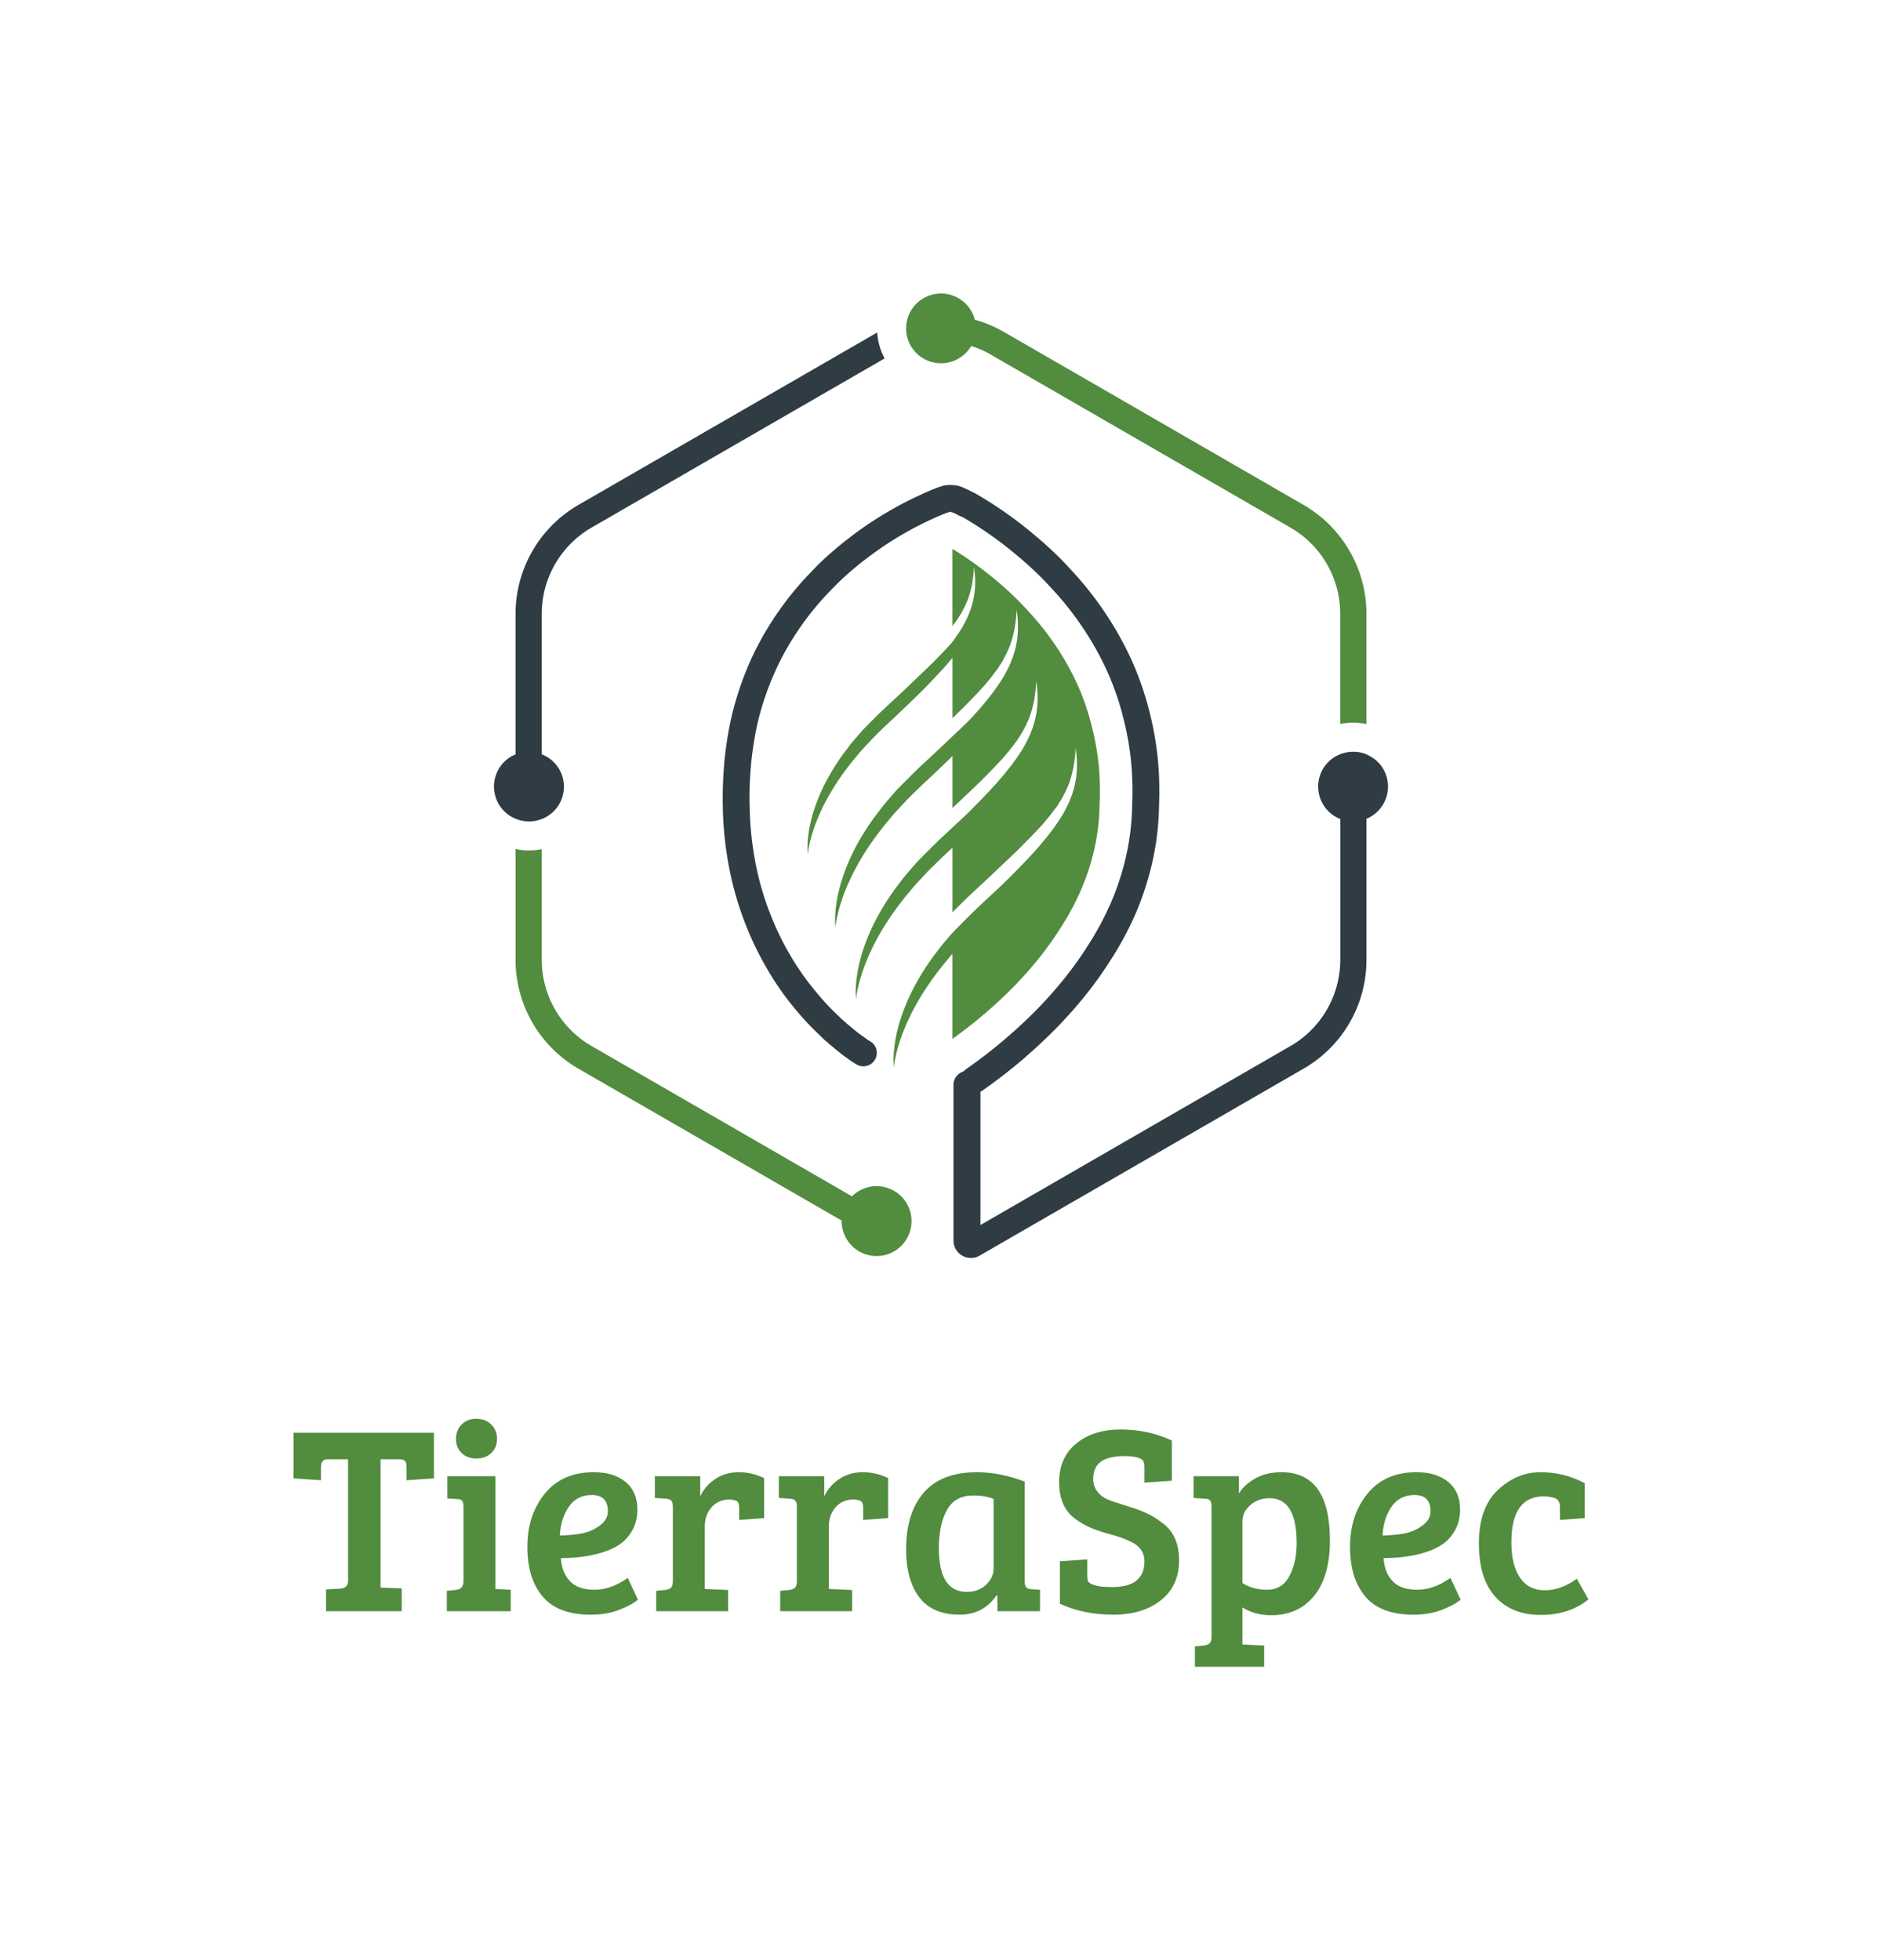 <svg xmlns="http://www.w3.org/2000/svg" viewBox="63.13 42.32 448.74 467.48"><rect x="63.13" y="42.32" width="448.74" height="467.48" fill="#333333" stroke="none"/><rect height="100%" width="100%" x="63.13" y="42.32" fill="rgba(255, 255, 255, 1)"/> <svg xmlns="http://www.w3.org/2000/svg" id="Layer_1" dataName="Layer 1" viewBox="70.53 36.644 858.953 926.736" height="230" width="213.172" y="112.32" x="180.914" preserveAspectRatio="xMinYMin" style="overflow: visible;"><path class="cls-1" d="M848.44,239.82,561.26,74l-1-.55A118.17,118.17,0,0,0,532.5,61.83a33.56,33.56,0,0,0-64.91-.33c0,.12,0,.24-.08.36h0c0,.17-.07.34-.11.5-.09.35-.17.69-.24,1a3.4,3.4,0,0,1-.07.34c-.08.45-.17.89-.23,1.34,0,0,0,.06,0,.09a33.15,33.15,0,0,0-.08,9.59s0,.07,0,.11c.07.48.15,1,.24,1.46,0,.11.05.22.07.33.08.41.16.82.26,1.22.05.21.11.42.16.63s.15.62.24.92.22.7.33,1l.15.49a34,34,0,0,0,2.72,6s.05,0,.05.09h0a33.54,33.54,0,0,0,45.78,12.19A33.28,33.28,0,0,0,529,87.06a90.68,90.68,0,0,1,18.72,8.2L554.21,99,835.87,261.63a95.71,95.71,0,0,1,47.69,82.63v106a60.76,60.76,0,0,1,25.19.13V344.26A121,121,0,0,0,848.44,239.82Z" style="fill: #518c3f;"></path><path class="cls-1" d="M651.67,491.19a255.15,255.15,0,0,0-7-39.46A229,229,0,0,0,630,410a259.13,259.13,0,0,0-20.26-35.64l-.24-.31A263,263,0,0,0,584,342l-.31-.35a290.6,290.6,0,0,0-29.33-28.2A343,343,0,0,0,511,282v74.09c.08-.08.12-.2.2-.28,1.21-1.6,2.39-3.17,3.56-4.69s2.07-3.17,3.05-4.73c2.15-3.06,3.48-6.26,5.16-9.2,1.22-3.09,2.82-5.94,3.6-8.84a70.05,70.05,0,0,0,2.31-8.13,56.12,56.12,0,0,0,1.41-7.12c.31-2.19.59-4.15.82-5.83s.23-3.21.35-4.38c.16-2.39.28-3.64.28-3.64s.11,1.25.39,3.64a71.87,71.87,0,0,1,.7,10.4,64.1,64.1,0,0,1-.27,7.51,60.13,60.13,0,0,1-1.25,8.84c-.43,3.17-1.69,6.38-2.59,9.9-.62,1.68-1.33,3.36-2,5.13A46.37,46.37,0,0,1,524.3,350c-3.2,7-7.82,13.84-12.9,20.84a5.44,5.44,0,0,0-.36.43c-.54.67-1.09,1.33-1.64,2-5.75,6.34-12,12.87-18.74,19.52S476.78,406,469.58,413,455,426.69,447.52,433.65s-14.67,14.28-21.83,21.56c-3.4,3.79-6.72,7.63-10,11.42s-6.1,7.9-9.08,11.73A206,206,0,0,0,391.51,502c-1.1,2-2.12,3.87-3.13,5.83-2.94,5.79-5.4,11.54-7.51,17-1.41,3.59-2.55,7.19-3.64,10.52s-1.8,6.69-2.58,9.74a126.77,126.77,0,0,0-2.55,16.11,78,78,0,0,0-.27,10.45,34.7,34.7,0,0,0,.27,3.63s.08-1.25.43-3.59a102.8,102.8,0,0,1,2.08-10.1c1.05-4.26,2.74-9.34,4.73-15.09,1.14-2.86,2.31-5.87,3.68-9,1.52-3.09,2.81-6.42,4.57-9.74a237.35,237.35,0,0,1,12.13-20.81c4.62-7.2,10-14.4,15.84-21.71,3.05-3.52,5.95-7.28,9.19-10.8s6.65-7,9.9-10.68c7-6.88,14.08-13.84,21.67-20.73,7.36-7,14.71-14.08,21.91-21.12,3.59-3.48,7.12-7,10.52-10.64s6.8-7.08,10.05-10.64c4.34-4.57,8.41-9.31,12.24-14v58c3.33-3.17,6.54-6.3,9.67-9.43q11.14-11,20.69-21.55c2.93-3.64,6.06-7,8.6-10.6,1.33-1.76,2.62-3.48,3.92-5.17s2.26-3.52,3.4-5.2c2.35-3.36,3.79-7,5.67-10.17,1.37-3.4,3.09-6.57,4-9.74a70.84,70.84,0,0,0,2.58-9,61.58,61.58,0,0,0,1.53-7.87c.35-2.42.66-4.57.9-6.45s.27-3.52.39-4.81c.19-2.62.31-4,.31-4l.47,4a79.75,79.75,0,0,1,.74,11.5,59.64,59.64,0,0,1-.31,8.25,57.63,57.63,0,0,1-1.37,9.78c-.47,3.52-1.84,7-2.85,10.91-.67,1.88-1.49,3.76-2.23,5.68a50.65,50.65,0,0,1-2.66,5.82c-3.72,8-9,15.77-14.87,23.75a302.78,302.78,0,0,1-19.87,23.54c-1.13,1.22-2.27,2.47-3.44,3.68-4.93,4.81-10,9.62-15.22,14.51-1.6,1.49-3.2,3.05-4.81,4.58-7.94,7.59-16.15,15.18-24.37,22.84s-16.19,15.81-24.09,23.83c-3.76,4.18-7.43,8.41-11,12.63-2.58,3.09-5,6.3-7.36,9.43a1.48,1.48,0,0,0-.19.27c-.82,1.1-1.64,2.15-2.47,3.21A231.23,231.23,0,0,0,420,564.93a187.86,187.86,0,0,0-11.73,25.15c-1.57,4-2.82,7.94-4,11.62s-2,7.39-2.86,10.75a137.13,137.13,0,0,0-2.78,17.76,77.94,77.94,0,0,0-.31,11.54c.08,2.66.28,4.07.28,4.07s.07-1.45.46-4,1.14-6.38,2.31-11.11,3-10.32,5.21-16.7c1.25-3.13,2.58-6.45,4.06-9.94,1.69-3.36,3.13-7,5.05-10.71a266,266,0,0,1,13.38-23c5.12-7.91,11.15-15.88,17.52-23.94,3.37-3.91,6.57-8.06,10.17-11.93s7.32-7.79,10.91-11.82c7.75-7.55,15.53-15.29,23.9-22.88,6.54-6.22,13.07-12.48,19.48-18.74v50l5.29-5.05c7.94-7.63,15.95-14.86,23.27-22.26s14.35-14.55,20.69-21.55c2.94-3.64,6.06-7,8.61-10.6,1.33-1.76,2.66-3.48,3.91-5.2s2.31-3.48,3.4-5.21c2.35-3.36,3.84-6.92,5.67-10.17,1.37-3.4,3.09-6.53,4-9.74A100.84,100.84,0,0,0,590,424.38c.31-2.42.63-4.57.9-6.45s.27-3.52.35-4.85c.24-2.62.32-4,.32-4s.15,1.41.46,4a78,78,0,0,1,.75,11.5,69.12,69.12,0,0,1-.28,8.29,61.74,61.74,0,0,1-1.4,9.74c-.47,3.52-1.84,7-2.86,10.92-.66,1.87-1.45,3.75-2.23,5.71a50.36,50.36,0,0,1-2.66,5.82c-3.68,8-9,15.73-14.82,23.71-6.07,7.78-12.6,15.84-19.91,23.55-3.6,3.91-7.32,7.86-11.11,11.73s-7.44,7.71-11.35,11.46l-.11.12-.16.16c-4.85,4.61-9.82,9.27-14.83,13.92-3.09,2.9-6.25,5.83-9.38,8.76-8.06,7.55-16,15.61-23.86,23.55l-.24.24a2.75,2.75,0,0,0-.35.43c-3.64,4.06-7.2,8.17-10.64,12.24-3.56,4.22-6.77,8.68-10.05,12.91A231.35,231.35,0,0,0,439.81,634a198.37,198.37,0,0,0-11.73,25.15c-1.57,4-2.78,7.94-4,11.62-1.06,3.79-2,7.39-2.85,10.75a133.75,133.75,0,0,0-2.78,17.76,84.27,84.27,0,0,0-.32,11.54,32.9,32.9,0,0,0,.32,4.07,36.86,36.86,0,0,1,.43-4c.39-2.62,1.13-6.37,2.31-11.11s3-10.32,5.24-16.7c1.25-3.13,2.54-6.45,4-9.94,1.68-3.36,3.13-7,5.08-10.71a260.14,260.14,0,0,1,13.34-23c5.16-7.94,11.15-15.89,17.52-23.94,3.37-3.91,6.58-8.06,10.17-11.93s7.32-7.79,10.92-11.82c7.62-7.43,15.29-15.06,23.58-22.57v62.08c6.18-6.26,12.44-12.48,18.74-18.34,8.22-7.67,16.43-15.26,24.37-22.85s15.92-14.9,23.24-22.29,14.35-14.52,20.69-21.56c2.93-3.64,6.06-7,8.6-10.6,1.33-1.76,2.66-3.48,4-5.16s2.27-3.52,3.37-5.24c2.34-3.33,3.83-6.93,5.71-10.13,1.33-3.45,3.09-6.58,3.95-9.78a76.92,76.92,0,0,0,2.54-9,62.32,62.32,0,0,0,1.57-7.86c.31-2.43.62-4.58.9-6.46s.27-3.52.39-4.81c.19-2.66.31-4,.31-4s.16,1.37.43,4a85.77,85.77,0,0,1,.78,11.5,69.44,69.44,0,0,1-.31,8.3,66,66,0,0,1-1.37,9.74c-.51,3.56-1.88,7.08-2.85,11-.71,1.88-1.49,3.71-2.27,5.67a47.33,47.33,0,0,1-2.66,5.83c-3.68,8-9,15.72-14.83,23.74-6,7.79-12.59,15.8-19.91,23.55-3.6,3.91-7.27,7.82-11.11,11.73s-7.62,7.87-11.61,11.7c-1.65,1.6-3.25,3.21-4.93,4.77l-1.06,1.06c-6.45,6.06-13.06,12.16-19.64,18.3-7.08,6.65-14.08,13.69-21,20.7-.59.58-1.17,1.21-1.76,1.8l-1.29,1.29c-.63.7-1.25,1.4-1.84,2.11A12.19,12.19,0,0,1,511,651v0q-4.16,4.69-8.09,9.39c-3.56,4.22-6.77,8.68-10.06,12.91a231.23,231.23,0,0,0-16.7,26.13,193,193,0,0,0-11.73,25.15c-1.57,4-2.82,7.94-4,11.62s-2,7.39-2.86,10.75a135.21,135.21,0,0,0-2.77,17.76,78.22,78.22,0,0,0-.32,11.54,32.9,32.9,0,0,0,.32,4.07,33.91,33.91,0,0,1,.43-4c.39-2.62,1.13-6.38,2.3-11.11s3-10.32,5.25-16.7c1.21-3.13,2.54-6.45,4-9.94,1.69-3.36,3.13-7,5.09-10.71a255.26,255.26,0,0,1,13.34-23c5.16-7.94,11.15-15.88,17.52-23.94,2.78-3.21,5.4-6.57,8.29-9.82v81.75A450.81,450.81,0,0,0,561,711.42a366,366,0,0,0,28.36-30.32,316.87,316.87,0,0,0,25.07-34.18l.23-.4a245.91,245.91,0,0,0,19.87-36.84,222.76,222.76,0,0,0,14-44.91,205.61,205.61,0,0,0,3.75-34.3l.16-5.13A279.6,279.6,0,0,0,651.67,491.19Z" style="fill: #518c3f;"></path><path class="cls-1" d="M446.82,895.54a33.31,33.31,0,0,0-25.45,3.35,33.75,33.75,0,0,0-6.9,5.26l-24.58-14.21L164.13,759.62A95.71,95.71,0,0,1,116.44,677V570.56a64,64,0,0,1-12.29,1.21,59.62,59.62,0,0,1-12.9-1.39V677a121,121,0,0,0,60.31,104.43L378.75,912.53l25.83,14.91a33.56,33.56,0,1,0,42.24-31.9Z" style="fill: #518c3f;"></path><path class="cls-2" d="M438.74,74.06,151.56,239.82A121.05,121.05,0,0,0,91.25,344.26V479.57a32.78,32.78,0,0,0-3.92,1.78,33.48,33.48,0,0,0,9.78,61.79l.85.16a32.75,32.75,0,0,0,6.19.65,33.3,33.3,0,0,0,5.73-.55c.4-.07.79-.16,1.18-.24a33.38,33.38,0,0,0,4.74-1.36c.21-.08.43-.1.64-.19v0a32.86,32.86,0,0,0,4.44-2.12,33.36,33.36,0,0,0-4.44-60.09V344.26a95.71,95.71,0,0,1,47.69-82.63L445.84,99A60.19,60.19,0,0,1,438.74,74.06Z" style="fill: #2f3c44;"></path><path class="cls-2" d="M925,493.63a33.19,33.19,0,0,0-16.2-14.06v-.12a24.28,24.28,0,0,0-3.82-1.32c-.13,0-.23-.1-.36-.13s-.36-.05-.53-.09a33.51,33.51,0,0,0-5.48-.91c-.62-.05-1.24,0-1.86,0a33,33,0,0,0-4.22.13c-.7.07-1.39.18-2.09.29a33.07,33.07,0,0,0-3.79.89c-.76.22-1.51.42-2.25.7-.26.09-.53.14-.79.24v.12a32.87,32.87,0,0,0-4.45,2,33.49,33.49,0,0,0,4.45,60.2V677a95.71,95.71,0,0,1-47.69,82.63l-298,172.07V803.78l1.72-1.16a498.1,498.1,0,0,0,61.05-50.15,418.28,418.28,0,0,0,32.71-34.93,369.91,369.91,0,0,0,29.23-39.9,306.82,306.82,0,0,0,24.36-45.19A281.35,281.35,0,0,0,704.53,576a257.66,257.66,0,0,0,4.87-43.7l.14-5.2a331.55,331.55,0,0,0-1-40.92,308.79,308.79,0,0,0-8.44-48.48,297.5,297.5,0,0,0-18.37-51.87,326.88,326.88,0,0,0-55.63-82.44,340.51,340.51,0,0,0-34.89-33.54,385.75,385.75,0,0,0-58.5-41.29,13.18,13.18,0,0,0-1.21-.6,13.77,13.77,0,0,0-1.76-.74l-1.25-.65a9.9,9.9,0,0,0-3-1.54l-1.11-.46a22.86,22.86,0,0,0-2.23-1.07,10.73,10.73,0,0,0-2.13-.92,23.79,23.79,0,0,0-7.93-1.81,31.57,31.57,0,0,0-9.89.55l-2.64.79a6.62,6.62,0,0,1-.79.23c-3.53,1.21-10.58,4-19.07,8a350.73,350.73,0,0,0-68.85,41.85c-14.42,11.23-25.79,21.43-35.81,32.2a300.6,300.6,0,0,0-56.46,81.42A302.14,302.14,0,0,0,299,442.33a344.4,344.4,0,0,0-7.28,45.89,5.45,5.45,0,0,0-.05,1l0,.46c-.05.24-.05.51-.1.75a378.94,378.94,0,0,0-1.16,40.13,328.19,328.19,0,0,0,4.32,47.87,308.17,308.17,0,0,0,39.53,109.4A271.7,271.7,0,0,0,355,718.14c.93,1.16,1.86,2.32,2.79,3.43l2.32,2.88a3,3,0,0,0,.6.74c1.16,1.35,2.09,2.37,3,3.53.32.42.69.83,1.07,1.25l1.25,1.35c.6.69,1.16,1.3,1.72,1.85,1.8,2.18,3.52,4,5.19,5.71,3.62,3.8,7,7.1,10.58,10.53,1,.93,2.18,2.09,3.39,3.29l.65.61a11.56,11.56,0,0,0,1.57,1.39,8.38,8.38,0,0,1,1.58,1.34c.32.33,1.11,1,1.44,1.3,1,.84,1.9,1.63,2.78,2.32,5,4.18,8.31,6.87,10.72,8.68,1.81,1.44,3.43,2.55,4.87,3.52l.32.24.79.6a84.86,84.86,0,0,0,7.24,4.73,12.92,12.92,0,1,0,12.53-22.59c-1.21-.65-2.55-1.63-4.5-3a12.09,12.09,0,0,0-1.44-1.11c-1.25-.84-2.37-1.54-3.94-2.79-2.83-2.13-6.13-4.82-10.16-8.26l-.38-.27a7.81,7.81,0,0,0-1.11-.93l-1.07-.93a45.42,45.42,0,0,0-3.48-3.06l-.37-.28c-1.34-1.35-2.78-2.74-3.89-3.8-3.21-3-6.22-6-9.61-9.61-1.44-1.44-2.83-2.92-4.13-4.5-.23-.28-.55-.6-.79-.88l-1-1.11c-.55-.65-1.16-1.3-1.76-2-1.21-1.49-2.23-2.65-3.29-3.9-.88-1.11-1.67-2.09-2.46-3.06l-2.6-3.2a244.4,244.4,0,0,1-19.07-27.7,267.78,267.78,0,0,1-20.6-42.26,272.89,272.89,0,0,1-15.63-58A310.27,310.27,0,0,1,316.17,530a332.62,332.62,0,0,1,1-36.6,25.29,25.29,0,0,0,.23-3.16,327,327,0,0,1,6.63-41.94A280.43,280.43,0,0,1,342,396.77,265,265,0,0,1,365,357a271,271,0,0,1,28.72-34.8,275.54,275.54,0,0,1,33-29.6,325.48,325.48,0,0,1,63.84-38.83c8.77-4.13,14.38-6.17,15.91-6.72l.47-.14a5.5,5.5,0,0,0,.83-.24l1.07-.32,2,.56c.47.23,1,.41,1.49.6l.51.23a12.38,12.38,0,0,0,1.39.6l.83.42a11.89,11.89,0,0,0,3.07,1.58l.51.23a10.24,10.24,0,0,0,1.06.51c.28.09.51.19.75.28l.69.32a368.08,368.08,0,0,1,53.4,37.91A317.46,317.46,0,0,1,607,320.78a290.46,290.46,0,0,1,28.44,35.82,285.64,285.64,0,0,1,22.91,40.17,267.08,267.08,0,0,1,16.71,47.28,277.85,277.85,0,0,1,7.74,44.4,306,306,0,0,1,.93,37.81l-.14,5.19a234.94,234.94,0,0,1-4.41,39.44,253.6,253.6,0,0,1-16,51.31,287,287,0,0,1-22.36,41.48A346.86,346.86,0,0,1,613.46,701a396.93,396.93,0,0,1-30.81,32.9,473.46,473.46,0,0,1-60,49l.18.47-3.48,1.76A13.19,13.19,0,0,0,512,796.87V946.58a16.78,16.78,0,0,0,16.79,16.8,16.39,16.39,0,0,0,8.35-2.28l.65-.37L848.44,781.42A120.47,120.47,0,0,0,908.75,677V541.4A33.56,33.56,0,0,0,925,493.63Z" style="fill: #2f3c44;"></path></svg> <svg y="380.66" viewBox="0.96 23.04 308.74 59.14" x="133.13" height="59.14" width="308.74" style="overflow: visible;"><g fill="#518c3f" fill-opacity="1" style=""><path d="M13.95 61.76L13.95 61.76L13.95 32.70L8.96 32.70Q7.49 32.70 7.49 34.69L7.49 34.69L7.49 37.70L0.96 37.25L0.96 26.37L34.43 26.37L34.43 37.25L27.90 37.70L27.90 34.69Q27.90 33.60 27.58 33.15Q27.26 32.70 26.05 32.70L26.05 32.70L21.70 32.70L21.70 63.30L26.75 63.49L26.75 68.93L8.70 68.93L8.70 63.74L12.10 63.55Q13.95 63.36 13.95 61.76ZM37.63 36.74L49.09 36.74L49.09 63.62L52.74 63.81L52.74 68.93L37.50 68.93L37.50 64.06L39.62 63.87Q41.47 63.68 41.47 61.82L41.47 61.82L41.47 44.03Q41.47 42.94 41.12 42.56Q40.77 42.18 39.87 42.18L39.87 42.18L37.63 42.05L37.63 36.74ZM41.02 31.20Q39.68 29.89 39.68 27.84Q39.68 25.79 41.02 24.42Q42.37 23.04 44.54 23.04Q46.72 23.04 48.10 24.42Q49.47 25.79 49.47 27.84Q49.47 29.89 48.10 31.20Q46.72 32.51 44.54 32.51Q42.37 32.51 41.02 31.20ZM72.51 35.78L72.51 35.78Q77.31 35.78 80.13 38.11Q82.94 40.45 82.94 44.67L82.94 44.67Q82.94 47.49 81.73 49.63Q80.51 51.78 78.72 52.99Q76.93 54.21 74.37 54.98L74.37 54.98Q70.08 56.26 64.70 56.26L64.70 56.26Q64.90 59.65 66.82 61.73Q68.74 63.81 72.70 63.81Q76.67 63.81 80.64 60.99L80.64 60.99L83.07 66.18Q81.79 67.33 78.75 68.54Q75.71 69.76 71.81 69.76L71.81 69.76Q64 69.76 60.35 65.44Q56.70 61.12 56.70 53.57Q56.70 46.02 60.86 40.90Q65.02 35.78 72.51 35.78ZM69.60 50.40Q71.94 49.98 73.92 48.54Q75.90 47.10 75.90 45.12L75.90 45.12Q75.90 41.22 72.06 41.22L72.06 41.22Q68.48 41.22 66.56 44.06Q64.64 46.91 64.45 50.88L64.45 50.88Q67.26 50.82 69.60 50.40ZM91.39 61.76L91.39 61.76L91.39 44.03Q91.39 43.01 91.04 42.59Q90.69 42.18 89.79 42.11L89.79 42.11L87.10 41.92L87.10 36.74L97.92 36.74L97.92 41.54Q99.07 39.04 101.50 37.41Q103.94 35.78 107.10 35.78Q110.27 35.78 113.15 37.18L113.15 37.18L113.15 46.72L107.20 47.17L107.20 44.22Q107.20 42.94 106.56 42.62L106.56 42.62Q105.86 42.30 104.83 42.30L104.83 42.30Q102.27 42.30 100.64 44.13Q99.01 45.95 99.01 48.77L99.01 48.77L99.01 63.62L104.58 63.87L104.58 68.93L87.42 68.93L87.42 64.06L89.54 63.87Q90.50 63.74 90.94 63.33Q91.39 62.91 91.39 61.76ZM120.96 61.76L120.96 61.76L120.96 44.03Q120.96 43.01 120.61 42.59Q120.26 42.18 119.36 42.11L119.36 42.11L116.67 41.92L116.67 36.74L127.49 36.74L127.49 41.54Q128.64 39.04 131.07 37.41Q133.50 35.78 136.67 35.78Q139.84 35.78 142.72 37.18L142.72 37.18L142.72 46.72L136.77 47.17L136.77 44.22Q136.77 42.94 136.13 42.62L136.13 42.62Q135.42 42.30 134.40 42.30L134.40 42.30Q131.84 42.30 130.21 44.13Q128.58 45.95 128.58 48.77L128.58 48.77L128.58 63.62L134.14 63.87L134.14 68.93L116.99 68.93L116.99 64.06L119.10 63.87Q120.06 63.74 120.51 63.33Q120.96 62.91 120.96 61.76ZM175.30 38.02L175.30 38.02L175.30 61.82Q175.30 62.85 175.65 63.23Q176 63.62 176.90 63.68L176.90 63.68L178.94 63.81L178.94 68.93L168.77 68.93L168.77 65.22L168.58 65.15Q165.38 69.76 159.81 69.76L159.81 69.76Q153.28 69.76 150.14 65.60Q147.01 61.44 147.01 54.21L147.01 54.21Q147.01 45.50 151.23 40.64Q155.46 35.78 163.90 35.78L163.90 35.78Q169.34 35.78 175.30 38.02ZM167.87 58.75L167.87 58.75L167.87 42.18Q166.08 41.34 162.94 41.34L162.94 41.34Q158.66 41.34 156.74 44.80Q154.82 48.26 154.82 53.95L154.82 53.95Q154.82 64.32 161.47 64.32L161.47 64.32Q164.29 64.32 166.08 62.62Q167.87 60.93 167.87 58.75ZM196.16 63.17L196.16 63.17Q203.84 63.17 203.84 57.02L203.84 57.02Q203.84 53.82 200.45 52.29L200.45 52.29Q198.66 51.39 195.81 50.62Q192.96 49.86 191.07 49.06Q189.18 48.26 187.26 46.85L187.26 46.85Q183.49 44.03 183.49 38.18Q183.49 32.32 187.55 28.96Q191.62 25.60 198.18 25.60Q204.74 25.60 210.37 28.22L210.37 28.22L210.37 37.82L203.84 38.27L203.84 34.56Q203.84 33.60 203.58 33.15L203.58 33.15Q202.88 31.94 199.07 31.94Q195.26 31.94 193.44 33.28Q191.62 34.62 191.62 37.44L191.62 37.44Q191.62 39.49 193.15 41.02L193.15 41.02Q194.18 42.05 196.19 42.72Q198.21 43.39 200.48 44.10Q202.75 44.80 204.51 45.63Q206.27 46.46 208.19 47.94L208.19 47.94Q212.10 50.82 212.10 56.83Q212.10 62.85 207.78 66.30Q203.46 69.76 196.38 69.76Q189.31 69.76 183.68 67.14L183.68 67.14L183.68 57.02L190.21 56.58L190.21 60.48Q190.21 61.44 190.46 61.89Q190.72 62.34 192.03 62.75Q193.34 63.17 196.16 63.17ZM219.84 75.01L219.84 75.01L219.84 44.03Q219.84 42.94 219.49 42.53Q219.14 42.11 218.24 42.11L218.24 42.11L215.55 41.92L215.55 36.74L226.37 36.74L226.37 40.90Q227.39 38.98 230.08 37.38Q232.77 35.78 236.48 35.78L236.48 35.78Q248.06 35.78 248.06 52.03L248.06 52.03Q248.06 60.67 244.29 65.28Q240.51 69.89 234.05 69.89L234.05 69.89Q230.21 69.89 227.20 68.03L227.20 68.03L227.20 76.86L232.38 77.12L232.38 82.18L215.87 82.18L215.87 77.31L217.98 77.12Q218.94 76.99 219.39 76.58Q219.84 76.16 219.84 75.01ZM240.13 52.67L240.13 52.67Q240.13 41.98 233.66 41.98L233.66 41.98Q230.98 41.98 229.09 43.62Q227.20 45.25 227.20 47.49L227.20 47.49L227.20 62.21Q229.63 63.81 233.12 63.81Q236.61 63.81 238.37 60.61Q240.13 57.41 240.13 52.67ZM268.67 35.78L268.67 35.78Q273.47 35.78 276.29 38.11Q279.10 40.45 279.10 44.67L279.10 44.67Q279.10 47.49 277.89 49.63Q276.67 51.78 274.88 52.99Q273.09 54.21 270.53 54.98L270.53 54.98Q266.24 56.26 260.86 56.26L260.86 56.26Q261.06 59.65 262.98 61.73Q264.90 63.81 268.86 63.81Q272.83 63.81 276.80 60.99L276.80 60.99L279.23 66.18Q277.95 67.33 274.91 68.54Q271.87 69.76 267.97 69.76L267.97 69.76Q260.16 69.76 256.51 65.44Q252.86 61.12 252.86 53.57Q252.86 46.02 257.02 40.90Q261.18 35.78 268.67 35.78ZM265.76 50.40Q268.10 49.98 270.08 48.54Q272.06 47.10 272.06 45.12L272.06 45.12Q272.06 41.22 268.22 41.22L268.22 41.22Q264.64 41.22 262.72 44.06Q260.80 46.91 260.61 50.88L260.61 50.88Q263.42 50.82 265.76 50.40ZM291.33 52.48Q291.33 57.92 293.38 60.93Q295.42 63.94 299.30 63.94Q303.17 63.94 306.94 61.18L306.94 61.18L309.70 66.11Q305.15 69.82 298.30 69.82Q291.46 69.82 287.52 65.50Q283.58 61.18 283.58 52.74Q283.58 44.29 288.10 40.03Q292.61 35.78 298.27 35.78Q303.94 35.78 308.80 38.40L308.80 38.40L308.80 46.72L302.91 47.17L302.91 44.10Q302.91 42.37 301.66 41.95Q300.42 41.54 299.07 41.54L299.07 41.54Q291.33 41.54 291.33 52.48L291.33 52.48Z" transform="translate(0, 0)"></path></g></svg></svg>